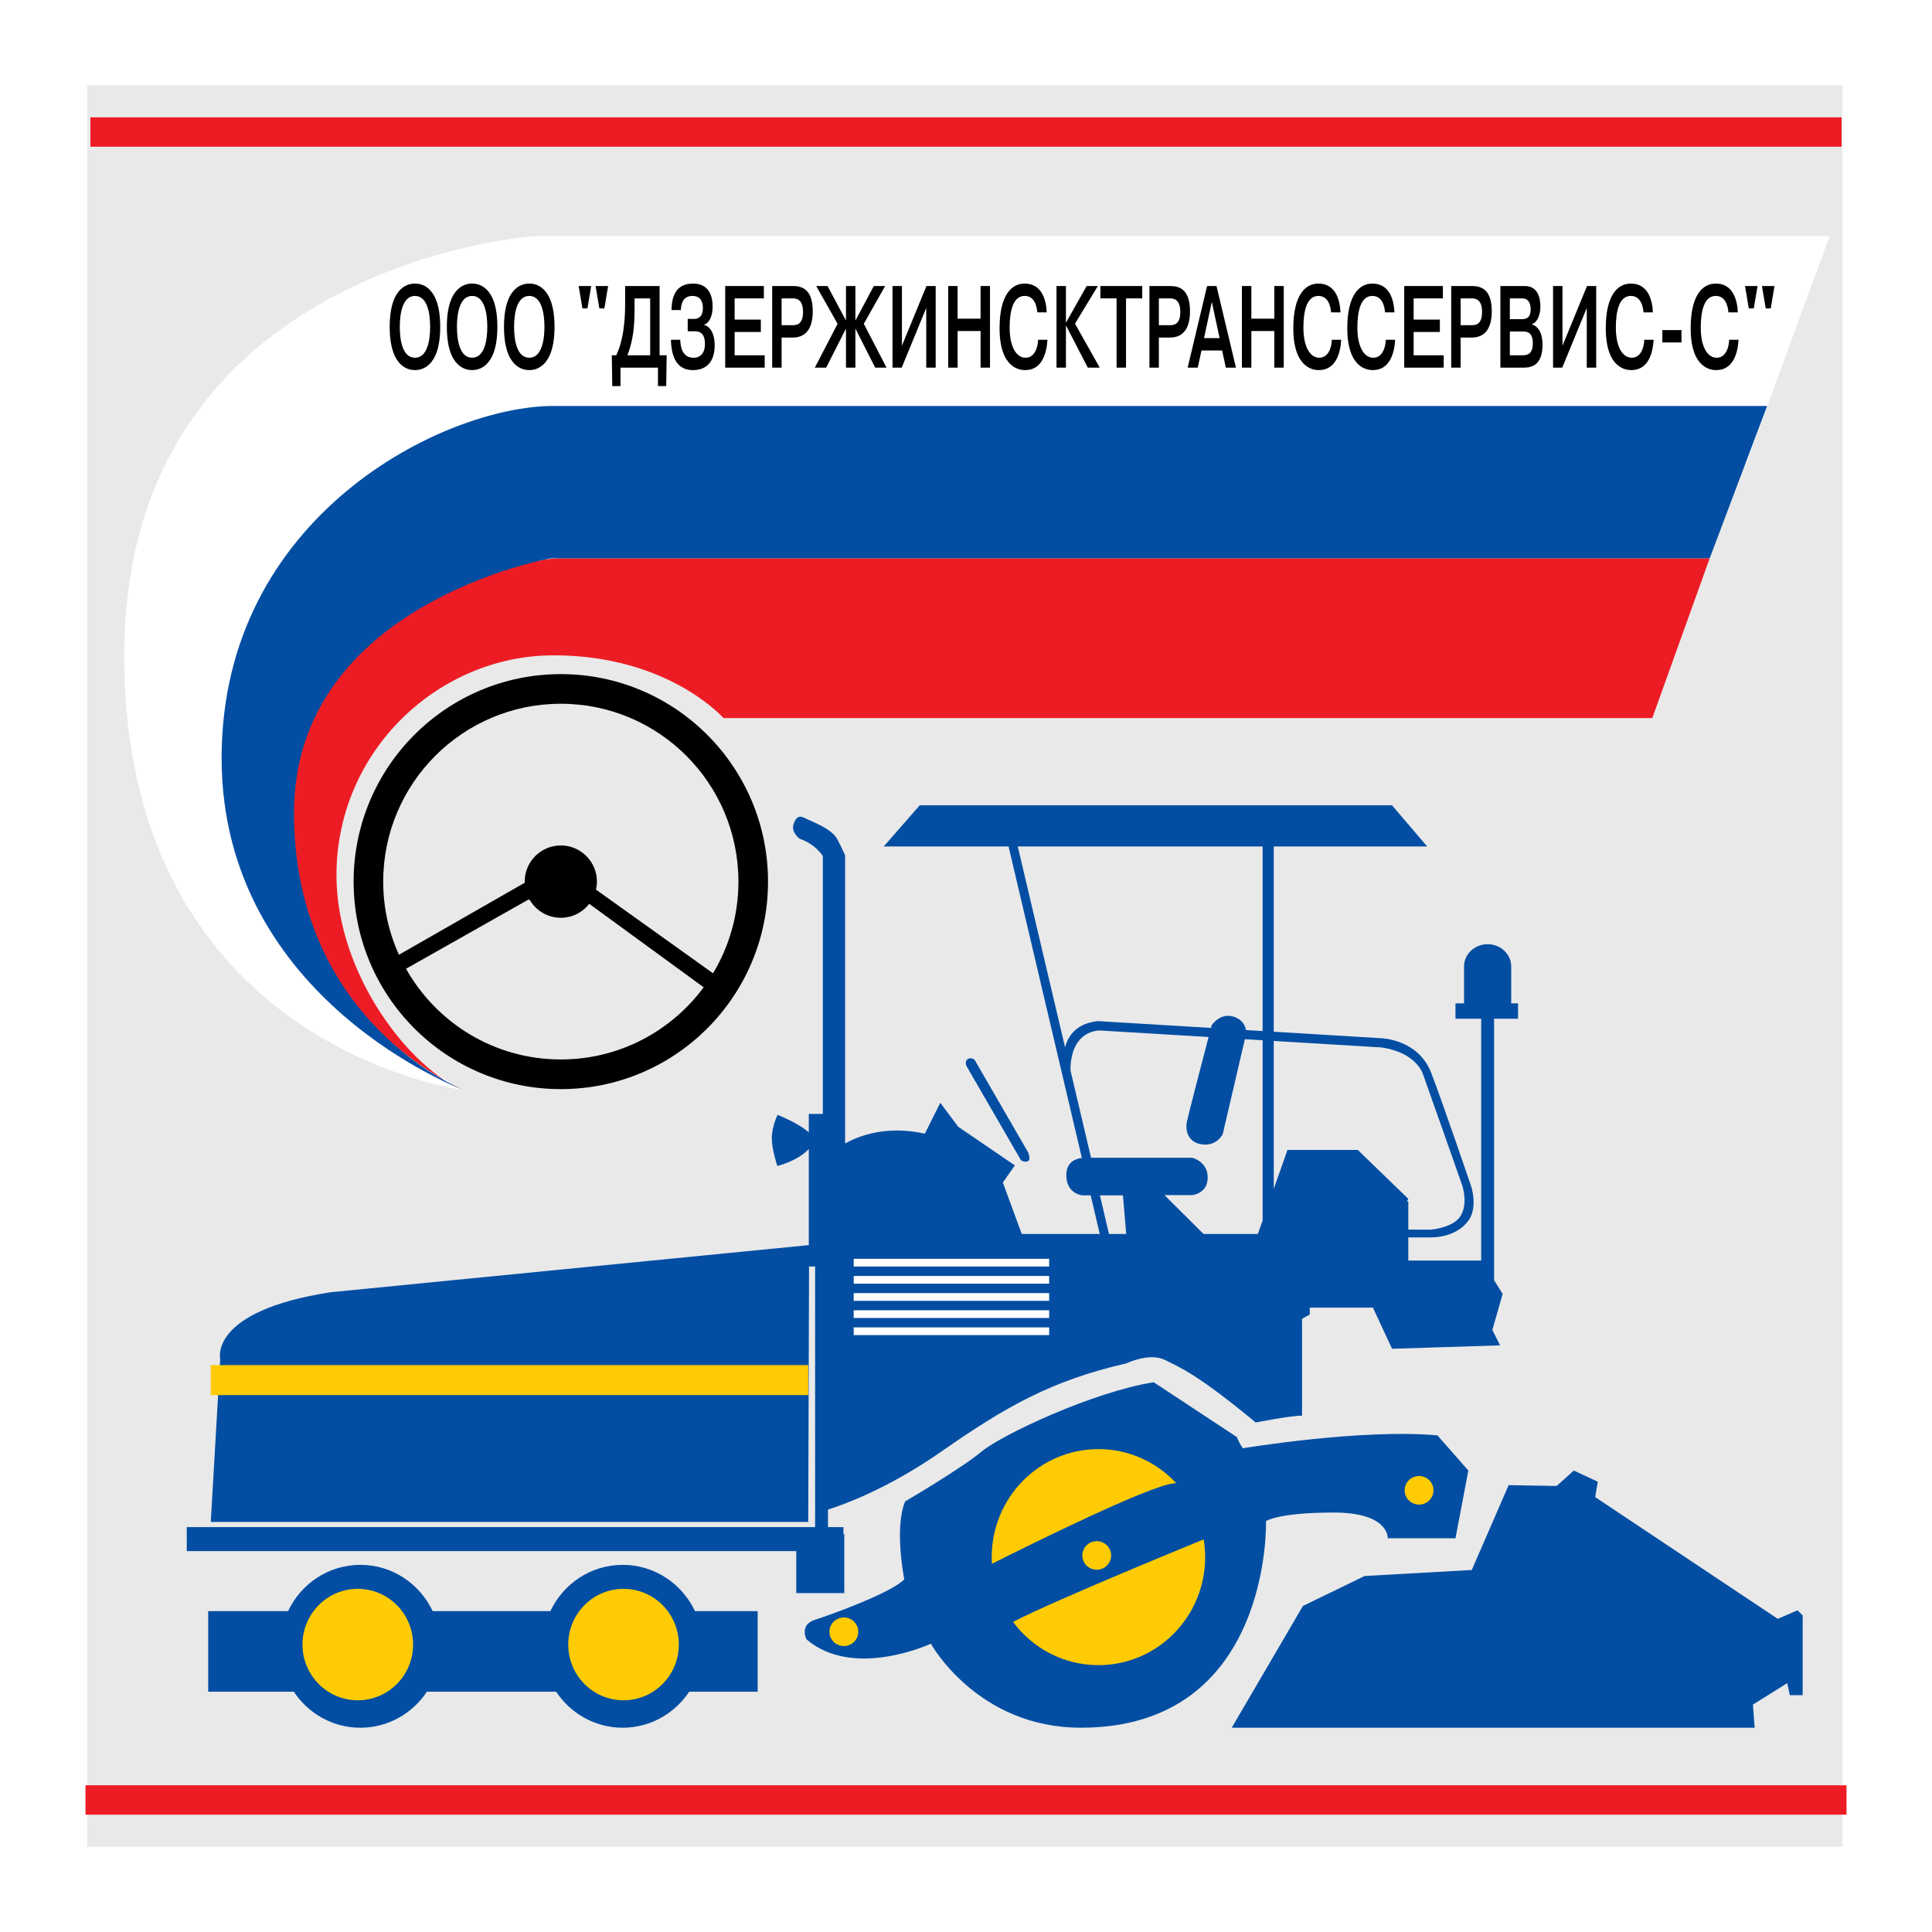 <?xml version="1.0" encoding="utf-8"?>
<!-- Generator: Adobe Illustrator 13.0.0, SVG Export Plug-In . SVG Version: 6.00 Build 14948)  -->
<!DOCTYPE svg PUBLIC "-//W3C//DTD SVG 1.0//EN" "http://www.w3.org/TR/2001/REC-SVG-20010904/DTD/svg10.dtd">
<svg version="1.0" id="Layer_1" xmlns="http://www.w3.org/2000/svg" xmlns:xlink="http://www.w3.org/1999/xlink" x="0px" y="0px"
	 width="192.756px" height="192.756px" viewBox="0 0 192.756 192.756" enable-background="new 0 0 192.756 192.756"
	 xml:space="preserve">
<g>
	<polygon fill-rule="evenodd" clip-rule="evenodd" fill="#FFFFFF" points="0,0 192.756,0 192.756,192.756 0,192.756 0,0 	"/>
	<polygon fill-rule="evenodd" clip-rule="evenodd" fill="#E9E9EA" points="183.821,184.252 8.689,184.252 8.689,8.504 
		183.821,8.504 183.821,184.252 	"/>
	<polygon fill-rule="evenodd" clip-rule="evenodd" fill="#ED1C24" points="183.737,14.638 9.018,14.638 9.018,11.706 
		183.737,11.706 183.737,14.638 	"/>
	<polygon fill-rule="evenodd" clip-rule="evenodd" fill="#ED1C24" points="184.227,181.05 8.529,181.05 8.529,178.117 
		184.227,178.117 184.227,181.05 	"/>
	<path fill-rule="evenodd" clip-rule="evenodd" fill="#034EA2" d="M75.595,160.743H69.34c-1.289-2.731-4.035-4.618-7.215-4.618
		c-3.181,0-5.927,1.887-7.215,4.618H43.168c-1.289-2.731-4.035-4.618-7.215-4.618c-3.181,0-5.927,1.887-7.215,4.618h-7.966v8.039
		h8.543c1.437,2.167,3.873,3.593,6.638,3.593s5.201-1.426,6.637-3.593h12.897c1.436,2.167,3.873,3.593,6.637,3.593
		s5.201-1.426,6.637-3.593h6.833V160.743L75.595,160.743z"/>
	<path fill-rule="evenodd" clip-rule="evenodd" fill="#FFCB05" d="M41.213,164.078c0,3.071-2.47,5.56-5.517,5.56
		c-3.046,0-5.517-2.488-5.517-5.56c0-3.069,2.47-5.559,5.517-5.559C38.743,158.52,41.213,161.009,41.213,164.078L41.213,164.078z"/>
	<path fill-rule="evenodd" clip-rule="evenodd" fill="#FFCB05" d="M67.726,164.078c0,3.071-2.47,5.56-5.517,5.56
		c-3.046,0-5.516-2.488-5.516-5.56c0-3.069,2.47-5.559,5.516-5.559C65.256,158.52,67.726,161.009,67.726,164.078L67.726,164.078z"/>
	<polygon fill-rule="evenodd" clip-rule="evenodd" fill="#034EA2" points="122.89,172.375 129.99,160.23 136.148,157.236 
		146.839,156.638 150.517,148.171 155.306,148.256 157.017,146.717 159.411,147.829 159.154,149.368 177.372,161.513 
		179.339,160.658 179.853,161.171 179.853,169.125 178.569,169.125 178.312,167.928 174.892,170.065 175.062,172.375 
		122.89,172.375 	"/>
	<path fill-rule="evenodd" clip-rule="evenodd" fill="#034EA2" d="M92.872,163.993c0,0-7.698,3.592-12.402-0.428
		c0,0-0.77-1.454,0.855-1.967c1.625-0.514,7.526-2.651,8.895-4.02c0,0-1.026-5.132,0.086-7.783c0,0,5.559-3.25,7.611-4.961
		c2.053-1.71,11.205-5.986,17.191-6.928l8.296,5.474c0,0,0.172,0.514,0.599,1.112c0,0,11.803-1.967,19.415-1.283l3.079,3.507
		l-1.283,6.757h-6.757c0,0,0.171-2.566-5.388-2.566c-5.56,0-6.757,0.855-6.757,0.855s0.596,20.612-18.476,20.612
		C97.49,172.375,92.872,163.993,92.872,163.993L92.872,163.993z"/>
	<path fill-rule="evenodd" clip-rule="evenodd" fill="#FFCB05" d="M117.076,148c0.089-0.011,0.18-0.019,0.271-0.026
		c-1.942-2.089-4.697-3.396-7.755-3.396c-5.881,0-10.648,4.825-10.648,10.776c0,0.224,0.01,0.446,0.022,0.666
		C102.992,153.997,114.544,148.281,117.076,148L117.076,148z"/>
	<path fill-rule="evenodd" clip-rule="evenodd" fill="#FFCB05" d="M101.168,161.77c-0.033,0.017-0.065,0.031-0.098,0.047
		c1.942,2.62,5.036,4.315,8.521,4.315c5.881,0,10.648-4.825,10.648-10.777c0-0.603-0.052-1.194-0.146-1.771
		C119.083,153.997,105.123,159.709,101.168,161.77L101.168,161.77z"/>
	<path fill-rule="evenodd" clip-rule="evenodd" fill="#FFCB05" d="M110.859,155.188c0,0.787-0.644,1.426-1.438,1.426
		c-0.794,0-1.438-0.639-1.438-1.426s0.644-1.426,1.438-1.426C110.216,153.763,110.859,154.401,110.859,155.188L110.859,155.188z"/>
	<path fill-rule="evenodd" clip-rule="evenodd" fill="#FFCB05" d="M143.018,148.688c0,0.787-0.644,1.426-1.438,1.426
		c-0.794,0-1.438-0.639-1.438-1.426s0.645-1.425,1.438-1.425C142.374,147.264,143.018,147.901,143.018,148.688L143.018,148.688z"/>
	<path fill-rule="evenodd" clip-rule="evenodd" fill="#FFCB05" d="M85.629,162.8c0,0.788-0.644,1.426-1.438,1.426
		s-1.438-0.638-1.438-1.426c0-0.787,0.644-1.425,1.438-1.425S85.629,162.013,85.629,162.8L85.629,162.8z"/>
	<path fill-rule="evenodd" clip-rule="evenodd" fill="#034EA2" d="M151.457,101.644v-1.539h-0.684v-3.678
		c0-1.229-1.054-2.224-2.353-2.224s-2.352,0.996-2.352,2.224v3.678h-0.855v1.539h2.565v24.119h-7.27v-2.308c0.646,0,1.654,0,2.312,0
		c1.031,0,2.718-0.352,3.679-1.663c0.961-1.312,0.305-3.351,0.305-3.351s-2.718-8.014-4.007-11.389
		c-1.289-3.374-4.967-3.467-4.967-3.467l-10.749-0.65V84.453h15.31l-3.507-4.105H91.759l-3.592,4.105h12.458l7.314,31.075
		c-0.558,0.064-1.553,0.367-1.553,1.718c0,1.875,1.593,2.016,1.593,2.016h0.839l0.906,3.851h-7.782l-1.887-5.132l1.197-1.711
		l-5.645-3.849l-1.796-2.395l-1.54,3.079c-3.774-0.833-6.502,0.172-7.954,0.979v-2.348v-0.599v-25.83h-0.015
		c-0.399-0.897-0.42-0.893-0.748-1.547c-0.544-1.088-2.599-1.813-3.082-2.055s-0.907-0.483-1.269,0.423
		c-0.363,0.907,0.604,1.571,0.604,1.571c1.342,0.447,2.069,1.384,2.286,1.703v25.735h-1.4v1.849
		c-0.913-0.884-3.114-1.758-3.114-1.758s-0.577,1.162-0.577,2.325c0,1.162,0.553,2.774,0.553,2.774
		c1.832-0.483,2.775-1.3,3.138-1.686v9.584l-47.692,4.7c-12.23,1.882-11.033,6.672-11.033,6.672l-0.941,16.25h59.612l0.079-25.487
		h0.605v26H18.634v2.395h60.81v4.191h4.79v-5.901h-0.085v-0.685h-1.54v-1.751c1.368-0.425,5.884-2.005,11.29-5.775
		c6.5-4.533,11.033-7.099,18.474-8.81c0,0,2.31-1.111,3.849-0.342c1.54,0.77,3.165,1.368,9.066,6.243c0,0,3.421-0.684,4.618-0.684
		v-9.665l0.77-0.428v-0.685h6.3l1.911,4.106l10.776-0.343l-0.77-1.539l1.026-3.593l-0.855-1.368v-26.086H151.457L151.457,101.644z
		 M110.644,123.111l-0.907-3.851h2.297l0.328,3.851H110.644L110.644,123.111z M125.971,121.768l-0.474,1.344h-5.42l-3.896-3.874
		h2.765c0,0,1.547-0.141,1.547-1.758s-1.547-1.968-1.547-1.968h-10.091l-2.057-8.737c0.029-4.11,2.963-3.962,2.963-3.962
		l10.82,0.651c-0.616,2.354-1.963,7.527-2.147,8.39c-0.241,1.123,0.231,2.04,1.25,2.277c1.652,0.385,2.31-0.979,2.31-0.979
		l2.209-9.47l1.769,0.105V121.768L125.971,121.768z M125.971,102.869l-1.662-0.101c-0.071-0.405-0.328-1.056-1.241-1.339
		c-1.347-0.417-2.181,0.866-2.181,0.866s-0.025,0.096-0.068,0.262l-11.292-0.683c-2.426,0.25-3.086,1.869-3.263,2.63l-4.721-20.052
		h24.428V102.869L125.971,102.869z M135.464,114.729h-7.014l-1.368,3.883v-14.757l10.702,0.645c3.585,0.492,4.194,2.694,4.194,2.694
		s3.795,10.708,3.912,11.083c0.118,0.374,0.539,1.921-0.188,3.069c-0.726,1.147-2.929,1.335-2.929,1.335h-2.265v-2.82h-0.139
		l0.139-0.257L135.464,114.729L135.464,114.729z"/>
	<polygon fill-rule="evenodd" clip-rule="evenodd" fill="#FFCB05" points="80.641,139.19 21.028,139.19 21.028,136.196 
		80.641,136.196 80.641,139.19 	"/>
	<polygon fill-rule="evenodd" clip-rule="evenodd" fill="#FFFFFF" points="104.674,133.203 85.174,133.203 85.174,132.434 
		104.674,132.434 104.674,133.203 	"/>
	<polygon fill-rule="evenodd" clip-rule="evenodd" fill="#FFFFFF" points="104.674,131.493 85.174,131.493 85.174,130.724 
		104.674,130.724 104.674,131.493 	"/>
	<polygon fill-rule="evenodd" clip-rule="evenodd" fill="#FFFFFF" points="104.674,129.782 85.174,129.782 85.174,129.013 
		104.674,129.013 104.674,129.782 	"/>
	<polygon fill-rule="evenodd" clip-rule="evenodd" fill="#FFFFFF" points="104.674,128.072 85.174,128.072 85.174,127.303 
		104.674,127.303 104.674,128.072 	"/>
	<polygon fill-rule="evenodd" clip-rule="evenodd" fill="#FFFFFF" points="104.674,126.361 85.174,126.361 85.174,125.592 
		104.674,125.592 104.674,126.361 	"/>
	<path fill-rule="evenodd" clip-rule="evenodd" fill="#034EA2" d="M96.431,106.369c0,0-0.24-0.481,0.128-0.705
		c0.369-0.225,0.689,0.096,0.689,0.096l5.324,9.205c0,0,0.305,0.722,0,0.882s-0.706-0.08-0.706-0.08L96.431,106.369L96.431,106.369z
		"/>
	<path fill-rule="evenodd" clip-rule="evenodd" d="M55.953,67.257c-11.417,0-20.672,9.269-20.672,20.702s9.256,20.703,20.672,20.703
		c11.417,0,20.673-9.27,20.673-20.703S67.37,67.257,55.953,67.257L55.953,67.257z M55.953,70.214c9.787,0,17.72,7.945,17.72,17.745
		c0,3.347-0.926,6.476-2.534,9.147l-11.675-8.347c0.059-0.258,0.092-0.524,0.092-0.8c0-1.993-1.613-3.608-3.603-3.608
		c-1.99,0-3.603,1.615-3.603,3.608c0,0.038,0.004,0.074,0.005,0.111l-12.552,7.188c-1.006-2.227-1.57-4.697-1.57-7.3
		C38.234,78.159,46.167,70.214,55.953,70.214L55.953,70.214z M55.953,105.703c-6.63,0-12.406-3.649-15.444-9.049l12.196-6.894
		l0.135,0.009c0.625,1.074,1.783,1.797,3.113,1.797c1.154,0,2.179-0.545,2.838-1.391l11.413,8.327
		C66.976,102.87,61.795,105.703,55.953,105.703L55.953,105.703z"/>
	<path fill-rule="evenodd" clip-rule="evenodd" fill="#FFFFFF" d="M46.273,108.758c0,0-33.878-4.235-33.878-43.345
		s40.854-41.85,40.854-41.85h129.287l-8.313,22.669L50.01,43.242c0,0-24.662,26.405-24.413,33.38S34.067,102.53,46.273,108.758
		L46.273,108.758z"/>
	<path fill-rule="evenodd" clip-rule="evenodd" d="M41.401,28.292c0.448,0,2.52,0.093,2.52,4.316c0,4.223-2.072,4.316-2.52,4.316
		s-2.52-0.093-2.52-4.316C38.881,28.386,40.953,28.292,41.401,28.292L41.401,28.292z M41.401,35.691
		c1.271,0,1.514-1.827,1.514-3.083s-0.243-3.083-1.514-3.083s-1.513,1.827-1.513,3.083S40.13,35.691,41.401,35.691L41.401,35.691z"
		/>
	<path fill-rule="evenodd" clip-rule="evenodd" d="M47.103,28.292c0.448,0,2.52,0.093,2.52,4.316c0,4.223-2.072,4.316-2.52,4.316
		c-0.448,0-2.52-0.093-2.52-4.316C44.583,28.386,46.655,28.292,47.103,28.292L47.103,28.292z M47.103,35.691
		c1.271,0,1.514-1.827,1.514-3.083s-0.242-3.083-1.514-3.083c-1.271,0-1.514,1.827-1.514,3.083S45.832,35.691,47.103,35.691
		L47.103,35.691z"/>
	<path fill-rule="evenodd" clip-rule="evenodd" d="M52.804,28.292c0.448,0,2.52,0.093,2.52,4.316c0,4.223-2.072,4.316-2.52,4.316
		s-2.52-0.093-2.52-4.316C50.284,28.386,52.355,28.292,52.804,28.292L52.804,28.292z M52.804,35.691
		c1.271,0,1.514-1.827,1.514-3.083s-0.243-3.083-1.514-3.083s-1.513,1.827-1.513,3.083S51.533,35.691,52.804,35.691L52.804,35.691z"
		/>
	<path fill-rule="evenodd" clip-rule="evenodd" d="M58.608,30.771h-0.5l-0.375-2.233h1.249L58.608,30.771L58.608,30.771z
		 M60.298,30.771h-0.5l-0.375-2.233h1.249L60.298,30.771L60.298,30.771z"/>
	<path fill-rule="evenodd" clip-rule="evenodd" d="M66.513,35.447l-0.044,3.071h-0.823V36.68h-3.739v1.838h-0.823l-0.044-3.071
		h0.441c0.338-0.687,0.889-2.152,0.889-5.154v-1.756h3.438v6.91H66.513L66.513,35.447z M63.31,29.77v0.977
		c0,1.803-0.125,3.164-0.712,4.7h2.27V29.77H63.31L63.31,29.77z"/>
	<path fill-rule="evenodd" clip-rule="evenodd" d="M67.872,33.9c0.007,0.675,0.191,1.792,1.315,1.792
		c0.698,0,1.146-0.477,1.146-1.361c0-1.012-0.441-1.28-1.014-1.28h-0.705v-1.233h0.61c0.22,0,0.904-0.023,0.904-1.07
		c0-0.721-0.294-1.222-1.043-1.222c-0.889,0-1.139,0.698-1.153,1.408h-0.933c0.022-2.129,1.043-2.641,2.167-2.641
		c0.705,0,1.932,0.279,1.932,2.304c0,1.047-0.404,1.687-0.86,1.792v0.023c0.559,0.128,1.065,0.791,1.065,2.071
		c0,0.954-0.331,2.443-2.175,2.443c-1.322,0-2.138-0.896-2.189-3.025H67.872L67.872,33.9z"/>
	<polygon fill-rule="evenodd" clip-rule="evenodd" points="75.91,31.887 75.91,33.121 73.294,33.121 73.294,35.447 76.292,35.447 
		76.292,36.68 72.354,36.68 72.354,28.537 76.211,28.537 76.211,29.77 73.294,29.77 73.294,31.887 75.91,31.887 	"/>
	<path fill-rule="evenodd" clip-rule="evenodd" d="M79.091,28.537c0.808,0,1.998,0.209,1.998,2.524c0,1.478-0.521,2.618-2.006,2.618
		h-1.102v3.001h-0.94v-8.143H79.091L79.091,28.537z M77.981,32.445h1.095c0.434,0,1.043-0.093,1.043-1.314
		c0-1.292-0.676-1.361-1.036-1.361h-1.102V32.445L77.981,32.445z"/>
	<polygon fill-rule="evenodd" clip-rule="evenodd" points="84.403,32.783 82.426,36.68 81.295,36.68 83.565,32.306 81.435,28.537 
		82.566,28.537 84.403,31.98 84.403,28.537 85.343,28.537 85.343,31.98 87.18,28.537 88.312,28.537 86.181,32.306 88.451,36.68 
		87.319,36.68 85.343,32.783 85.343,36.68 84.403,36.68 84.403,32.783 	"/>
	<polygon fill-rule="evenodd" clip-rule="evenodd" points="92.433,28.537 93.352,28.537 93.352,36.68 92.411,36.68 92.411,30.724 
		89.964,36.68 89.046,36.68 89.046,28.537 89.986,28.537 89.986,34.493 92.433,28.537 	"/>
	<polygon fill-rule="evenodd" clip-rule="evenodd" points="95.541,36.68 94.601,36.68 94.601,28.537 95.541,28.537 95.541,31.794 
		97.833,31.794 97.833,28.537 98.773,28.537 98.773,36.68 97.833,36.68 97.833,33.027 95.541,33.027 95.541,36.68 	"/>
	<path fill-rule="evenodd" clip-rule="evenodd" d="M104.504,33.9c-0.073,1.233-0.484,3.025-2.226,3.025
		c-0.397,0-2.55-0.058-2.55-4.177c0-3.351,1.22-4.456,2.498-4.456c1.763,0,2.16,1.71,2.204,2.874h-0.934
		c-0.059-0.675-0.309-1.641-1.271-1.641c-1.146,0-1.491,1.478-1.491,3.165c0,1.908,0.661,3.001,1.587,3.001
		c0.852,0,1.22-0.919,1.249-1.792H104.504L104.504,33.9z"/>
	<polygon fill-rule="evenodd" clip-rule="evenodd" points="108.413,28.537 109.529,28.537 107.252,32.294 109.721,36.68 
		108.53,36.68 106.348,32.457 106.348,36.68 105.407,36.68 105.407,28.537 106.348,28.537 106.348,32.201 108.413,28.537 	"/>
	<polygon fill-rule="evenodd" clip-rule="evenodd" points="109.786,29.77 109.786,28.537 113.96,28.537 113.96,29.77 112.343,29.77 
		112.343,36.68 111.402,36.68 111.402,29.77 109.786,29.77 	"/>
	<path fill-rule="evenodd" clip-rule="evenodd" d="M116.729,28.537c0.809,0,1.998,0.209,1.998,2.524
		c0,1.478-0.521,2.618-2.006,2.618h-1.102v3.001h-0.94v-8.143H116.729L116.729,28.537z M115.62,32.445h1.095
		c0.434,0,1.043-0.093,1.043-1.314c0-1.292-0.676-1.361-1.036-1.361h-1.102V32.445L115.62,32.445z"/>
	<path fill-rule="evenodd" clip-rule="evenodd" d="M119.499,36.68h-1.006l1.939-8.143h0.94l1.939,8.143h-1.007l-0.374-1.71h-2.058
		L119.499,36.68L119.499,36.68z M121.681,33.737l-0.778-3.618l-0.778,3.618H121.681L121.681,33.737z"/>
	<polygon fill-rule="evenodd" clip-rule="evenodd" points="124.848,36.68 123.907,36.68 123.907,28.537 124.848,28.537 
		124.848,31.794 127.14,31.794 127.14,28.537 128.08,28.537 128.08,36.68 127.14,36.68 127.14,33.027 124.848,33.027 124.848,36.68 
			"/>
	<path fill-rule="evenodd" clip-rule="evenodd" d="M133.811,33.9c-0.073,1.233-0.484,3.025-2.226,3.025
		c-0.396,0-2.55-0.058-2.55-4.177c0-3.351,1.22-4.456,2.498-4.456c1.764,0,2.16,1.71,2.204,2.874h-0.933
		c-0.059-0.675-0.309-1.641-1.271-1.641c-1.146,0-1.491,1.478-1.491,3.165c0,1.908,0.661,3.001,1.587,3.001
		c0.853,0,1.22-0.919,1.249-1.792H133.811L133.811,33.9z"/>
	<path fill-rule="evenodd" clip-rule="evenodd" d="M139.196,33.9c-0.073,1.233-0.485,3.025-2.227,3.025
		c-0.396,0-2.549-0.058-2.549-4.177c0-3.351,1.22-4.456,2.498-4.456c1.763,0,2.16,1.71,2.204,2.874h-0.934
		c-0.059-0.675-0.309-1.641-1.271-1.641c-1.146,0-1.491,1.478-1.491,3.165c0,1.908,0.661,3.001,1.587,3.001
		c0.852,0,1.219-0.919,1.249-1.792H139.196L139.196,33.9z"/>
	<polygon fill-rule="evenodd" clip-rule="evenodd" points="143.655,31.887 143.655,33.121 141.04,33.121 141.04,35.447 
		144.038,35.447 144.038,36.68 140.1,36.68 140.1,28.537 143.957,28.537 143.957,29.77 141.04,29.77 141.04,31.887 143.655,31.887 	
		"/>
	<path fill-rule="evenodd" clip-rule="evenodd" d="M146.837,28.537c0.809,0,1.998,0.209,1.998,2.524
		c0,1.478-0.521,2.618-2.005,2.618h-1.103v3.001h-0.94v-8.143H146.837L146.837,28.537z M145.728,32.445h1.095
		c0.434,0,1.043-0.093,1.043-1.314c0-1.292-0.676-1.361-1.035-1.361h-1.103V32.445L145.728,32.445z"/>
	<path fill-rule="evenodd" clip-rule="evenodd" d="M152.119,28.537c1.308,0,1.565,1.163,1.565,2.059
		c0,0.896-0.353,1.605-0.853,1.745v0.023c0.426,0.116,1.065,0.582,1.065,2.036c0,2.059-1.109,2.28-1.881,2.28h-2.322v-8.143H152.119
		L152.119,28.537z M150.636,31.841h1.241c0.521,0,0.838-0.256,0.838-0.966c0-1.082-0.662-1.105-0.859-1.105h-1.22V31.841
		L150.636,31.841z M150.636,35.447h1.285c0.573,0,1.007-0.221,1.007-1.21c0-1.094-0.596-1.164-0.984-1.164h-1.308V35.447
		L150.636,35.447z"/>
	<polygon fill-rule="evenodd" clip-rule="evenodd" points="158.335,28.537 159.253,28.537 159.253,36.68 158.312,36.68 
		158.312,30.724 155.866,36.68 154.948,36.68 154.948,28.537 155.889,28.537 155.889,34.493 158.335,28.537 	"/>
	<path fill-rule="evenodd" clip-rule="evenodd" d="M164.984,33.9c-0.074,1.233-0.485,3.025-2.227,3.025
		c-0.396,0-2.549-0.058-2.549-4.177c0-3.351,1.219-4.456,2.497-4.456c1.764,0,2.16,1.71,2.204,2.874h-0.933
		c-0.06-0.675-0.309-1.641-1.271-1.641c-1.146,0-1.491,1.478-1.491,3.165c0,1.908,0.661,3.001,1.587,3.001
		c0.853,0,1.22-0.919,1.249-1.792H164.984L164.984,33.9z"/>
	<polygon fill-rule="evenodd" clip-rule="evenodd" points="165.852,32.934 167.761,32.934 167.761,34.167 165.852,34.167 
		165.852,32.934 	"/>
	<path fill-rule="evenodd" clip-rule="evenodd" d="M173.455,33.9c-0.073,1.233-0.485,3.025-2.227,3.025
		c-0.396,0-2.549-0.058-2.549-4.177c0-3.351,1.22-4.456,2.498-4.456c1.763,0,2.16,1.71,2.204,2.874h-0.934
		c-0.059-0.675-0.309-1.641-1.271-1.641c-1.146,0-1.492,1.478-1.492,3.165c0,1.908,0.662,3.001,1.588,3.001
		c0.852,0,1.22-0.919,1.248-1.792H173.455L173.455,33.9z"/>
	<path fill-rule="evenodd" clip-rule="evenodd" d="M174.976,30.771h-0.499l-0.375-2.233h1.249L174.976,30.771L174.976,30.771z
		 M176.666,30.771h-0.5l-0.375-2.233h1.249L176.666,30.771L176.666,30.771z"/>
	<path fill-rule="evenodd" clip-rule="evenodd" fill="#ED1C24" d="M164.849,71.641H72.18c0,0-5.482-6.26-16.941-6.26
		c-11.458,0-21.67,9.494-21.67,21.954c0,9.965,7.473,19.431,12.704,21.424c0,0-17.829-7.595-17.829-27.523
		c0-19.929,23.808-25.537,27.295-25.537h114.839L164.849,71.641L164.849,71.641z"/>
	<path fill-rule="evenodd" clip-rule="evenodd" fill="#034EA2" d="M46.273,108.758c0,0-24.163-8.968-24.163-33.131
		s22.17-35.125,33.131-35.125c10.96,0,121.066,0,121.066,0l-5.729,15.196H54.992c0,0-25.658,4.484-25.658,25.409
		C29.334,102.031,46.273,108.758,46.273,108.758L46.273,108.758z"/>
</g>
</svg>
